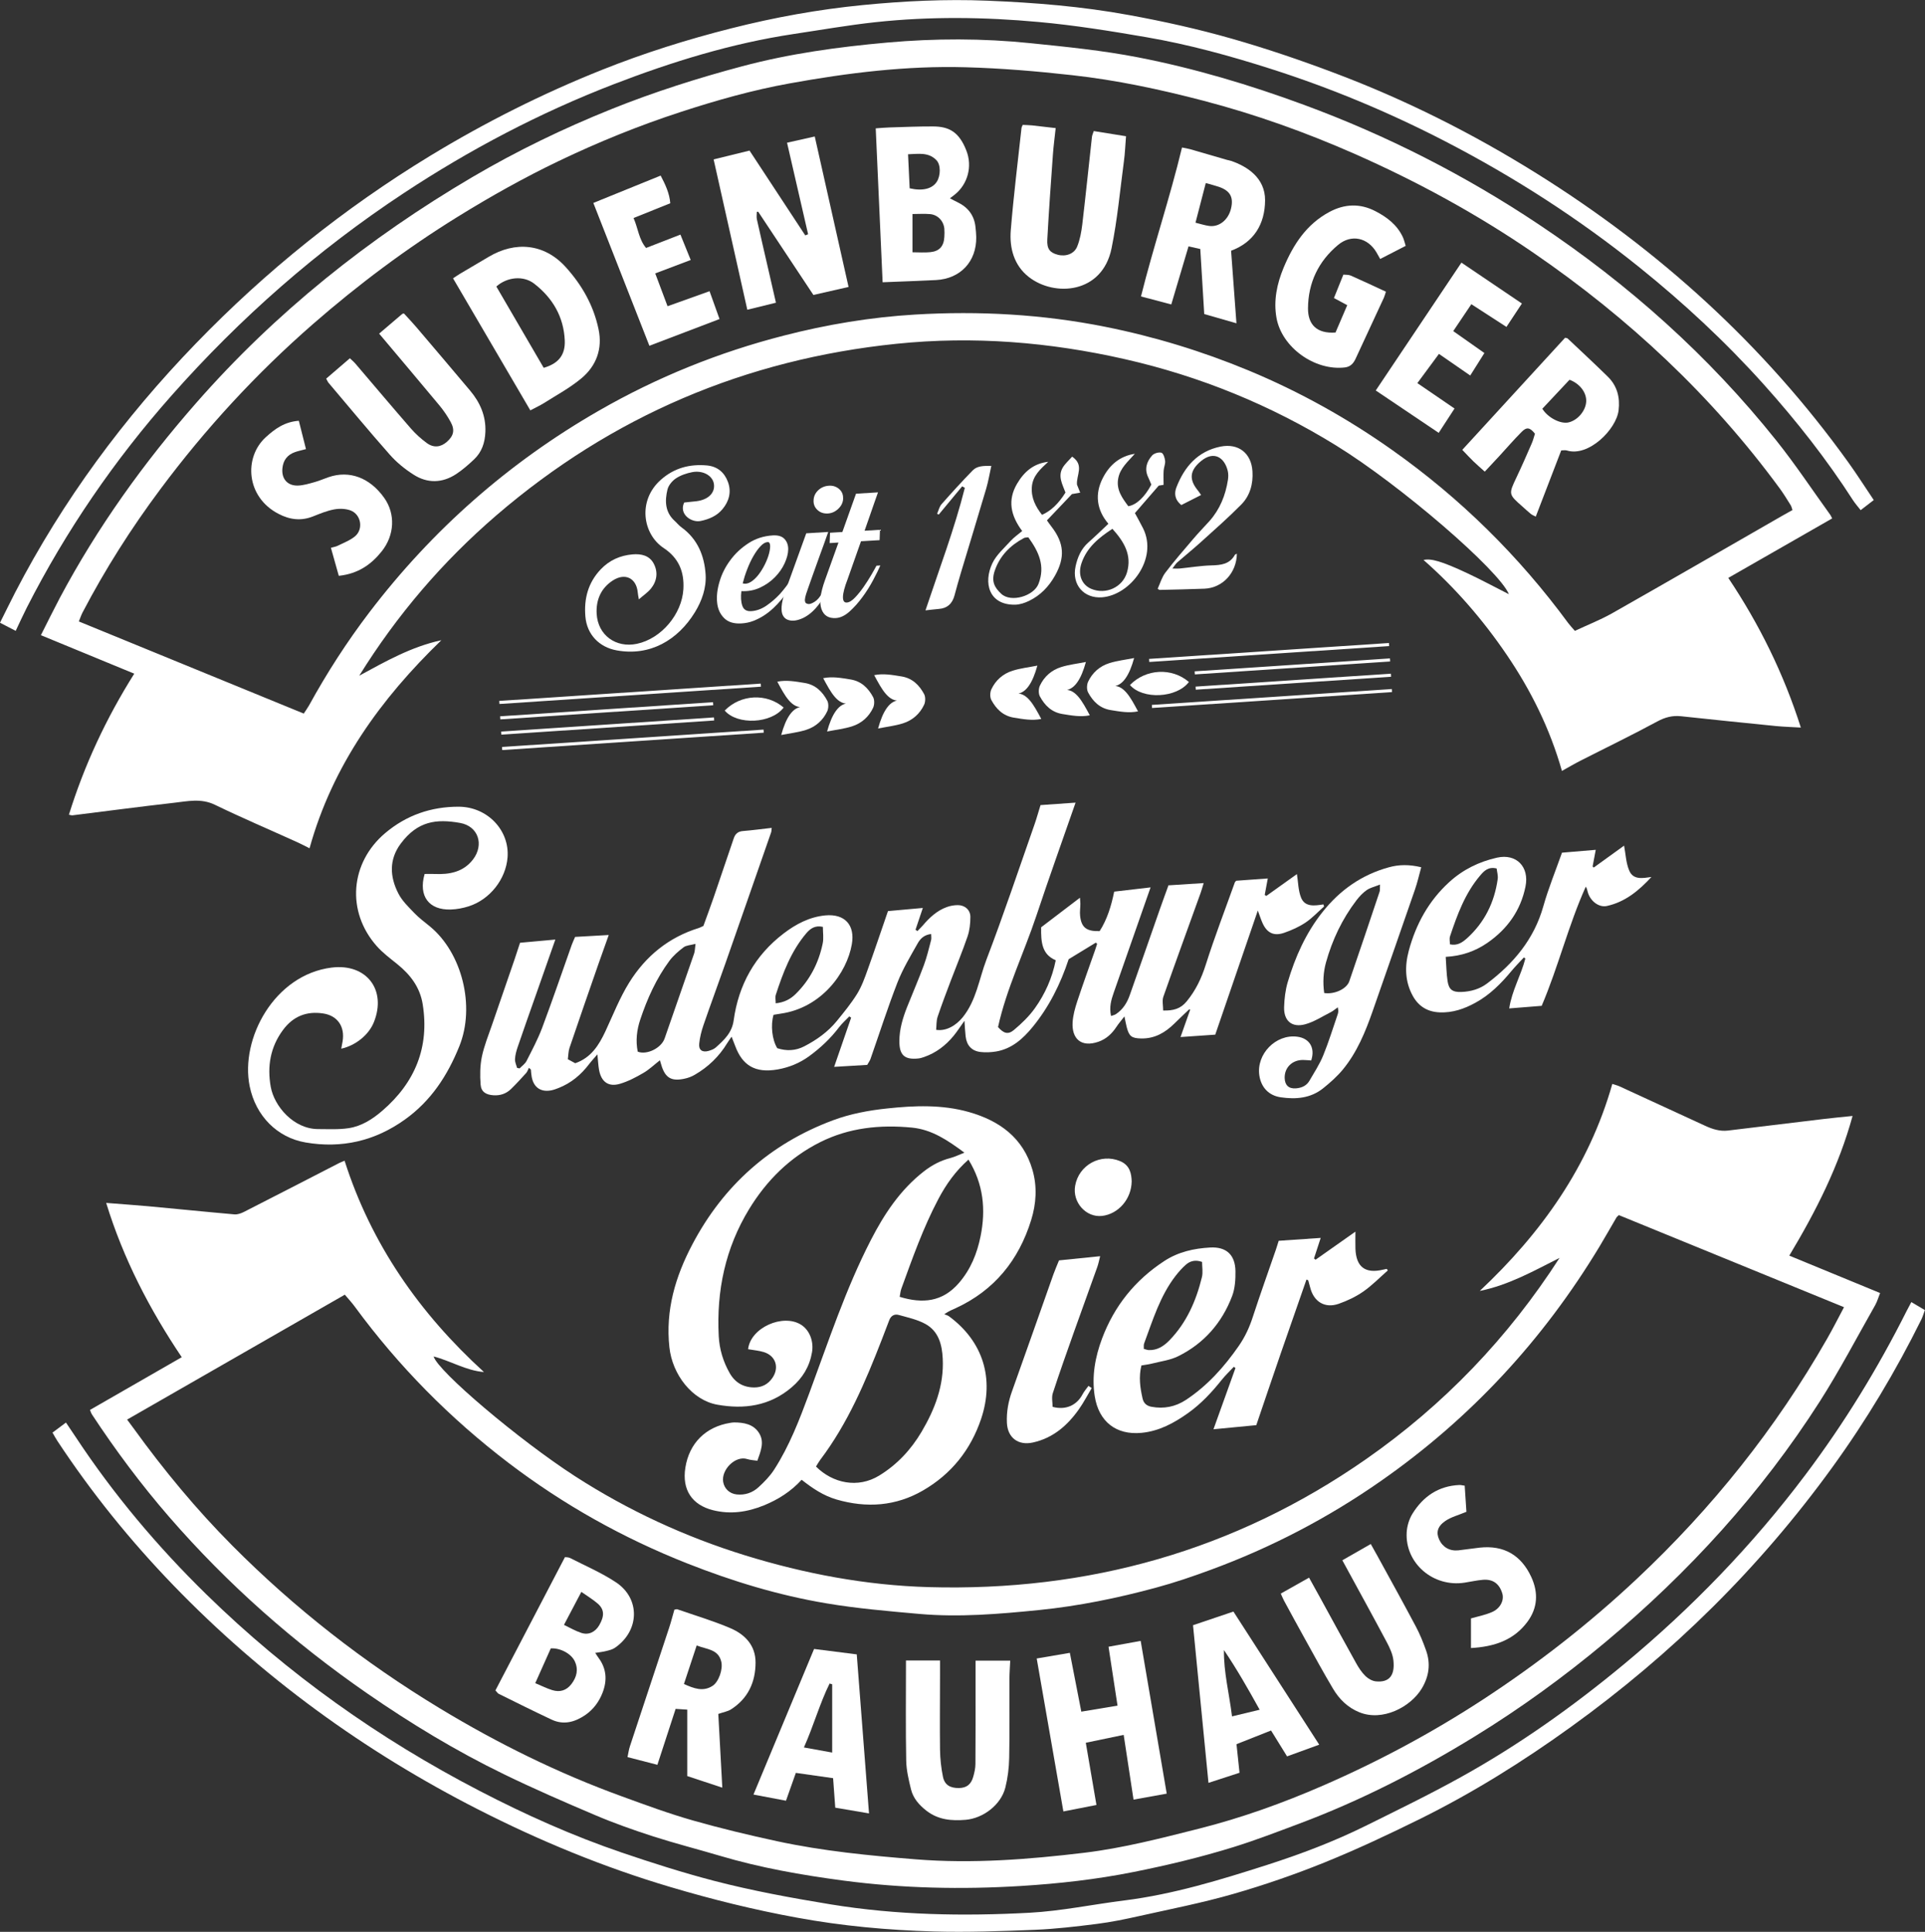 <?xml version="1.0" encoding="UTF-8"?>
<svg xmlns="http://www.w3.org/2000/svg" id="Ebene_2" data-name="Ebene 2" viewBox="0 0 312.56 313.66">
  <rect x="0" y="0" width="312.56" height="313.66" fill="#333333" stroke="none"/>
  <defs>
    <style>
      .cls-1, .cls-2 {
        fill: #fff;
      }

      .cls-2 {
        stroke: #fff;
        stroke-miterlimit: 10;
        stroke-width: .5px;
      }
    </style>
  </defs>
  <g id="Ebene_1-2" data-name="Ebene 1">
    <g>
      <path class="cls-1" d="m297.51,84.16c-5.66,3.24-11.23,6.42-16.89,9.67,5.03,7.52,8.98,15.5,11.78,24.3-1.46-.09-2.72-.12-3.97-.24-5.16-.51-10.32-1.05-15.48-1.6-1.41-.15-2.6.17-3.88.86-4.08,2.21-8.27,4.23-12.41,6.34-.99.5-1.94,1.06-3.05,1.68-1.95-6.85-5.01-13.03-8.92-18.79-3.88-5.72-8.38-10.92-13.55-15.46,1.21-.28,2.92.19,7.11,2.15,2.28,1.07,4.5,2.27,6.75,3.41-1.58-3.87-17.55-17.67-28.06-24.15-10.64-6.57-22.08-11.24-34.27-14.01-12.23-2.78-24.61-3.79-37.12-2.5-24.53,2.52-46.22,11.75-64.94,27.84-8.75,7.53-16.17,16.21-22.28,26.05,4.28-2.33,8.47-4.71,13.33-5.76-9.83,9.51-17.65,20.28-21.4,33.78-.69-.34-1.33-.69-2-.99-4.46-2.02-8.96-3.94-13.36-6.07-2.26-1.1-4.47-.57-6.7-.32-5.48.62-10.95,1.35-16.43,2.03-.15.02-.31-.05-.58-.1,2.52-8.1,6.06-15.67,10.61-22.9-5.17-2.13-10.09-4.16-15.16-6.25,1.07-2.12,2.05-4.11,3.09-6.08,6.1-11.45,13.6-21.91,22.15-31.65,12.91-14.72,28.01-26.76,44.84-36.66,7.23-4.25,14.76-7.89,22.55-11.02,6.94-2.79,14.04-5.04,21.24-6.96,7.72-2.06,15.61-3.14,23.55-3.85,7.75-.69,15.5-.7,23.26.1,5.86.6,11.72,1.18,17.51,2.31,9.18,1.79,18.1,4.46,26.86,7.69,13.49,4.97,26.21,11.45,38.16,19.43,14.62,9.75,27.58,21.33,38.55,35.06,3.11,3.89,5.86,8.05,8.78,12.09.09.13.15.28.31.59Zm-248.21,31.73c.35-.54.64-.93.88-1.36,2.9-5.28,6.16-10.34,9.81-15.13,10.23-13.41,22.65-24.34,37.28-32.74,9.43-5.42,19.46-9.47,29.99-12.17,6.99-1.8,14.11-2.99,21.35-3.42,10.37-.61,20.65-.05,30.85,1.99,8,1.6,15.74,3.97,23.27,7.09,8.27,3.44,16.05,7.77,23.35,12.94,11.04,7.81,20.55,17.19,28.56,28.09.29.39.63.74,1.07,1.25,2.07-.97,4.16-1.79,6.09-2.88,9.2-5.22,18.36-10.51,27.53-15.78.56-.32,1.13-.63,1.71-.96-.12-.35-.17-.6-.3-.8-.57-.91-1.13-1.84-1.77-2.71-11.07-15.09-24.56-27.67-39.95-38.23-9.15-6.28-18.86-11.58-29.03-16.07-7.98-3.52-16.18-6.45-24.6-8.65-7.01-1.83-14.1-3.35-21.35-4.15-5.74-.64-11.46-1.12-17.24-1.28-9.65-.27-19.14.91-28.59,2.62-6,1.08-11.86,2.74-17.66,4.63-6.79,2.21-13.39,4.89-19.82,7.97-5.65,2.71-11.11,5.77-16.44,9.07-8.32,5.15-16.12,10.99-23.48,17.41-9.2,8.03-17.43,16.96-24.73,26.75-4.75,6.36-9,13.04-12.68,20.08-.22.42-.37.89-.6,1.45,12.23,5.01,24.33,9.97,36.5,14.95Z"></path>
      <path class="cls-1" d="m290.53,203.87c4.91,2.02,9.72,4,14.74,6.07-.29.72-.47,1.39-.8,1.97-2.97,5.23-5.76,10.57-8.99,15.63-9.51,14.88-21.29,27.78-34.83,39.1-6.7,5.6-13.75,10.72-21.19,15.29-9.06,5.57-18.5,10.41-28.47,14.15-3.53,1.32-7.05,2.68-10.65,3.8-5.34,1.66-10.78,2.96-16.28,4.06-6.04,1.21-12.12,1.89-18.26,2.27-9.65.6-19.28.39-28.84-.87-6.78-.9-13.53-2.08-20.11-4.04-3.57-1.06-7.19-1.98-10.74-3.12-3.19-1.03-6.37-2.15-9.45-3.46-5-2.12-9.98-4.29-14.86-6.66-7.74-3.76-15.08-8.21-22.16-13.1-11.91-8.24-22.69-17.74-32.19-28.69-4.55-5.25-8.69-10.8-12.51-16.6-.15-.23-.23-.51-.33-.75,4.95-2.84,9.83-5.65,14.9-8.56-5.21-7.75-9.48-15.96-12.27-25.05,2.38.19,4.6.34,6.82.54,4.67.43,9.33.91,14.01,1.32.49.04,1.06-.16,1.52-.39,5.17-2.63,10.33-5.3,15.49-7.95.22-.11.45-.19.87-.37,4.33,13.57,12.18,24.78,22.63,34.31-2.91-.23-5.4-1.81-8.17-2.53.66,2.38,13.81,13.53,22.98,19.46,8.59,5.54,17.8,9.8,27.55,12.82,9.71,3,19.69,4.88,29.84,5.17,25.86.73,49.66-5.89,71-20.76,12.64-8.81,23.09-19.72,31.44-32.69-4.19,2.11-8.27,4.42-12.95,5.36,9.99-9.39,17.71-20.19,21.52-33.61.48.16.83.24,1.16.39,4.63,2.13,9.27,4.26,13.9,6.4,1.19.55,2.4.94,3.73.78,5.19-.62,10.38-1.26,15.57-1.88,1.47-.18,2.94-.31,4.65-.49-2.23,8.13-5.89,15.37-10.27,22.67ZM20.64,230.49c.47.63.77,1.03,1.06,1.43,4.87,6.74,10.16,13.14,16.03,19.04,10.12,10.18,21.35,18.94,33.63,26.38,9.43,5.71,19.27,10.57,29.63,14.33,3.81,1.39,7.63,2.8,11.53,3.91,4.5,1.28,9.05,2.37,13.63,3.36,7.46,1.61,15,2.34,22.57,2.95,9.15.73,18.26.02,27.34-1.07,6.31-.76,12.46-2.36,18.61-3.91,6.93-1.75,13.64-4.16,20.18-7.01,9.03-3.93,17.68-8.57,25.94-13.96,8.89-5.81,17.23-12.31,24.96-19.57,12.22-11.47,22.59-24.43,30.91-39,.92-1.61,1.76-3.26,2.75-5.13-12.32-5.04-24.49-10.01-36.56-14.95-.24.23-.32.28-.36.34-.92,1.57-1.82,3.16-2.76,4.73-9.16,15.18-20.94,27.92-35.49,38.08-8.58,6-17.78,10.8-27.6,14.42-2.95,1.09-5.94,2.11-8.98,2.93-6.21,1.68-12.49,2.97-18.92,3.62-6.5.65-12.99,1.21-19.51.63-5.04-.45-10.1-.88-15.08-1.72-7.74-1.3-15.23-3.58-22.55-6.47-10.41-4.11-20.08-9.52-28.98-16.29-9.54-7.26-17.9-15.72-25-25.39-.45-.62-.98-1.19-1.63-1.96-11.82,6.78-23.53,13.5-35.35,20.28Z"></path>
      <path class="cls-1" d="m189.68,143.75c1.88-.12,3.67-.23,5.76-.37-.22.71-.34,1.17-.5,1.61-2.02,5.61-4.07,11.22-6.05,16.85-.22.63-.03,1.41-.03,2.23,1.65.05,2.83-.28,3.81-1.47,1.48-1.79,2.42-3.78,3.12-6,1.43-4.5,3.13-8.91,4.72-13.36.03-.07.11-.12.22-.24,1.63-.12,3.31-.24,5.12-.37-.18.98-.34,1.83-.5,2.68.09.05.18.1.27.15,1.69-1.21,3.39-2.42,4.96-3.54.21,1.28.2,2.66.68,3.84.63,1.54,2.19,1.31,3.62,1.08l.11.34c-1,.88-1.92,1.88-3.01,2.61-1.05.7-2.25,1.24-3.46,1.66-1.69.59-2.81.02-3.53-1.59-.26-.59-.46-1.21-.76-2.02-2.34,6.84-4.6,13.42-6.91,20.15-1.81.12-3.6.25-5.64.39.57-1.62,1.07-3.03,1.57-4.44-.05-.02-.1-.05-.15-.07-.81.77-1.63,1.54-2.42,2.32-1.5,1.48-3.21,2.47-5.41,2.42-1.53-.04-1.94-.34-2.33-1.85-.12-.47-.2-.94-.37-1.73-.54.7-.95,1.17-1.29,1.69-.73,1.11-1.66,1.98-2.92,2.42-2.83.98-4.36-.5-4.2-3.16.07-1.14.39-2.29.75-3.39.92-2.79,1.93-5.56,2.9-8.33.12-.33.22-.67.33-1.01-.07-.07-.14-.13-.21-.2-1.49.91-2.98,1.81-4.41,2.69-1.34,4.05-3.19,7.75-5.84,10.99-1.57,1.92-3.39,3.57-5.97,4-.81.13-1.66.17-2.47.08-1.46-.16-2.28-1.06-2.45-2.53-.09-.76-.12-1.53-.19-2.54-.69.96-1.18,1.73-1.76,2.44-1.29,1.57-2.86,2.77-4.79,3.44-.31.11-.63.21-.96.24-2.22.23-3.06-.55-3.06-2.79,0-1.95.55-3.77,1.25-5.55.9-2.27,1.88-4.52,2.73-6.81.49-1.32.81-2.7,1.17-4.06.08-.29.01-.61.01-1-1.12.12-1.76.76-2.17,1.49-1.18,2.09-2.43,4.16-3.3,6.38-1.59,4.09-2.93,8.28-4.38,12.42-.11.3-.31.57-.53.96-1.68.1-3.36.2-5.37.32.98-2.83,1.87-5.41,2.76-7.99-.1-.07-.2-.14-.3-.2-.55.57-1.15,1.1-1.63,1.72-1.39,1.84-3.04,3.39-4.9,4.75-1.55,1.12-3.24,1.81-5.11,2.14-3.67.64-5.71-.68-6.87-3.77-.17-.45-.35-.9-.6-1.55-.3.44-.52.73-.7,1.03-1.32,2.18-3.09,3.89-5.29,5.16-.49.29-1.06.5-1.61.62-2.18.49-3.2-.12-3.82-2.25-.06-.2-.12-.39-.22-.73-.94.73-1.75,1.52-2.69,2.06-1.2.7-2.47,1.37-3.8,1.76-1.86.55-3.03-.31-3.39-2.25-.13-.72-.16-1.47-.27-2.53-.56.66-.99,1.11-1.36,1.6-1.31,1.72-2.91,3.06-4.94,3.86-.39.15-.78.3-1.18.38-1.69.33-2.85-.45-3.18-2.14-.08-.4-.1-.82-.14-1.23-.11-.1-.21-.19-.32-.29-.14.28-.24.61-.44.84-.8.89-1.62,1.78-2.48,2.62-.78.75-1.74,1.08-2.85,1-1.18-.08-1.98-.53-2.07-1.72-.12-1.5-.1-3.07.2-4.54.37-1.77,1.07-3.48,1.66-5.2,1.21-3.53,2.43-7.05,3.64-10.57.28-.82.55-1.65.9-2.73,1.82-.16,3.73-.34,5.73-.52-1.1,3.13-2.14,6.09-3.18,9.05-.99,2.81-1.99,5.62-2.95,8.44-.21.62-.39,1.29-.42,1.94-.02.46.21.94.34,1.41.14.03.27.05.41.08.38-.4.88-.73,1.12-1.2.9-1.77,1.84-3.53,2.54-5.39,1.67-4.46,3.21-8.97,4.8-13.46.14-.39.32-.76.55-1.3,1.73-.1,3.49-.2,5.46-.31-.6,1.69-1.14,3.2-1.67,4.7-1.58,4.54-3.16,9.08-4.7,13.63-.19.56-.18,1.2-.27,1.84.46.25.82.44,1.2.65,2.57-.89,3.84-2.92,4.9-5.18,1.24-2.66,2.32-5.43,3.86-7.91,2.66-4.28,6.41-7.36,11.32-8.87.19-.06.37-.17.73-.33.54-1.49,1.13-3.07,1.68-4.67,1.09-3.17,2.17-6.35,3.24-9.53.25-.76.7-1.15,1.52-1.21,1.51-.12,3.02-.33,4.65-.51-.04.35-.03.54-.09.72-2.47,7.08-4.93,14.17-7.41,21.24-1.18,3.36-2.42,6.7-3.58,10.07-.33.97-.59,1.99-.69,3.01-.11,1.02.51,1.45,1.49,1.18.43-.12.9-.29,1.22-.58,1.33-1.21,2.61-2.35,2.89-4.41.79-5.74,3.44-10.52,8.1-14.08,2-1.53,4.2-2.69,6.76-2.94,3.17-.3,4.87,1.55,4.32,4.69-.8,4.63-4.92,10.32-11.54,11.26-.4.06-.81.13-1.17.19-.5,1.71-.24,4.04.6,5.42,1.47.48,2.96.44,4.4-.31,2.01-1.04,3.83-2.34,5.27-4.1,1.15-1.41,2.32-2.84,3.28-4.38.75-1.21,1.25-2.6,1.73-3.95,1.12-3.11,2.17-6.25,3.3-9.52,1.77-.16,3.59-.33,5.66-.51-.45,1.35-.82,2.44-1.19,3.54.11.07.21.14.32.21.28-.3.58-.58.85-.89,1.09-1.28,2.3-2.42,3.9-3,.57-.21,1.2-.32,1.81-.32,1.14,0,2.04.79,2.03,1.92,0,1.06-.12,2.17-.46,3.17-.83,2.43-1.82,4.8-2.73,7.2-.73,1.94-1.47,3.87-2.13,5.84-.22.67-.17,1.42-.24,2.12,1.69.26,3.28-.77,4.3-2.02,2.23-2.75,2.66-6.2,3.85-9.33,2.78-7.27,5.25-14.67,7.83-22.02.34-.97.61-1.97.97-3.12,1.85-.13,3.72-.26,5.69-.4-2.17,6.24-4.34,12.27-6.36,18.35-2.03,6.08-4.87,11.89-6.23,18.09.92,1.04,1.63,1.26,2.57.48,1.26-1.05,2.48-2.23,3.42-3.55,1.64-2.3,2.8-4.88,3.38-7.78-2.25-.94-2.41-2.94-2.37-5.35,1.96-1.49,4.04-3.08,6.3-4.8.03.46.07.72.07.98,0,.66-.12,1.33-.04,1.98.2,1.87,1.04,2.53,3.17,2.46,1.22-1.9,1.89-4.09,2.36-6.41,1.95-.23,3.82-.45,5.91-.69-.23.65-.4,1.13-.57,1.62-1.81,5.16-3.62,10.32-5.42,15.49-.41,1.17-.75,2.37-.43,3.77.31-.11.58-.16.79-.3,1.12-.74,1.81-1.83,2.24-3.06,1.65-4.65,3.26-9.31,4.89-13.96.42-1.21.87-2.41,1.38-3.83Zm-86.14,27c1.48.58,3.82-.57,4.37-2.13,1.61-4.6,3.21-9.21,4.8-13.82.13-.39.12-.83.22-1.55-.84.22-1.51.23-1.94.56-.85.64-1.68,1.36-2.31,2.21-2.13,2.89-3.59,6.13-4.72,9.52-.57,1.69-.77,3.46-.41,5.22Zm30.07-20.26c-1.27-.29-2.05.28-2.71,1.06-2.46,2.91-3.77,6.4-4.93,9.96-.13.39-.02.85-.02,1.39,1.39-.14,2.4-.68,3.24-1.51,2.31-2.27,3.74-5.05,4.39-8.2.18-.85.03-1.77.03-2.7Z"></path>
      <path class="cls-1" d="m121.47,219.05c.39-3.48,5.66-5.83,8.62-3.95,1.34.86,2.07,2.65,1.75,4.49-.4,2.3-1.52,4.15-3.31,5.67-3.56,3.03-7.7,3.59-12.06,2.81-4.08-.73-7.3-4.87-7.78-9.32-.66-6.02.98-11.51,3.74-16.73,5.05-9.58,12.68-16.34,22.8-20.12,2.8-1.05,5.85-1.62,8.84-1.93,4.41-.47,8.88-.65,13.24.58,5,1.42,8.83,4.19,10.34,9.43.78,2.71.6,5.47-.22,8.11-2.01,6.5-5.97,11.41-12.23,14.3-.52.24-1.06.43-1.88.99.26.11.55.18.77.34,5.53,4.07,7.4,10.12,5.22,16.63-1.7,5.07-4.86,8.99-9.43,11.64-4.41,2.56-9.16,2.9-14.07,1.47-2.12-.62-3.88-1.81-5.65-3.2-1.72,1.89-3.82,3.22-6.13,4.16-2.66,1.08-5.39,1.5-8.27.78-3.37-.85-5.05-3.28-4.48-6.9.63-3.99,3.31-6.64,7.28-7.28.2-.03.41-.07.62-.07,1.6,0,3.16.28,4.06,1.71.92,1.45.29,2.94-.27,4.51-.6-.09-1.14-.11-1.64-.27-1.92-.62-4.24,1.73-3.91,3.7.18,1.09,1.02,1.91,2.18,2.04,1.37.15,2.59-.28,3.56-1.17.94-.86,1.86-1.8,2.54-2.86,2.49-3.86,4.11-8.12,5.7-12.4,3.11-8.39,5.9-16.91,10.01-24.89,2.18-4.24,4.78-8.16,8.61-11.14,1.3-1.01,2.7-1.75,4.3-2.16.69-.18,1.35-.51,2.27-.87-2.75-2.04-5.29-3.75-8.52-4.07-5.18-.5-10.2.01-14.91,2.37-4.92,2.47-8.68,6.2-11.53,10.87-3.86,6.33-5.31,13.26-4.93,20.61.11,2.13.72,4.16,1.79,6.03.88,1.54,2.23,2.31,3.99,2.31,1.25,0,2.25-.53,2.95-1.57,1.13-1.66.53-3.56-1.38-4.16-.81-.26-1.69-.32-2.59-.48Zm11.02,19.06c2.7,2.7,6.78,3.61,10.28,1.46,2.9-1.78,5.14-4.19,6.86-7.09,2.16-3.66,3.66-7.53,3.44-11.89-.11-2.29-.68-4.46-2.82-5.63-1.31-.72-2.86-1.05-4.32-1.46-.72-.2-1.29.14-1.56.89-.39,1.05-.79,2.09-1.2,3.13-2.66,6.85-5.52,13.6-10,19.52-.24.32-.43.68-.67,1.06Zm24.76-49.83c-2.11,1.86-3.63,4.02-4.88,6.38-2.47,4.67-4.22,9.63-6.02,14.58-.15.41-.18.86-.27,1.32,3.74,1.14,6.95.83,9.61-2.24,1.92-2.22,2.95-4.78,3.52-7.58.88-4.34.48-8.49-1.96-12.46Z"></path>
      <path class="cls-1" d="m2.53,102.42c-.99-.51-1.71-.89-2.53-1.31.86-1.71,1.65-3.34,2.48-4.95,7.74-14.93,17.63-28.3,29.3-40.37,11.4-11.79,24.08-21.98,38.1-30.51,8.92-5.42,18.21-10.09,27.89-13.95,6.82-2.72,13.81-4.92,20.93-6.72,7.05-1.79,14.17-3.08,21.41-3.79,6.71-.66,13.43-.98,20.16-.71,7.71.31,15.39.93,23.02,2.33,5.64,1.03,11.23,2.27,16.72,3.84,5.61,1.6,11.16,3.49,16.62,5.55,11.52,4.33,22.48,9.84,32.92,16.36,19.84,12.4,36.87,27.83,50.56,46.88,1.4,1.95,2.69,3.98,4.13,6.12-.68.52-1.31,1.01-2.13,1.64-.45-.58-.87-1.05-1.22-1.58-4.3-6.69-9.2-12.91-14.5-18.82-6.2-6.91-12.98-13.21-20.21-19.03-9.8-7.88-20.31-14.65-31.48-20.43-9.12-4.72-18.56-8.66-28.33-11.78-6.63-2.12-13.36-3.97-20.23-5.15-5.8-1-11.63-1.94-17.49-2.47-8.82-.81-17.67-.92-26.49.03-4.45.48-8.86,1.26-13.29,1.92-10.1,1.52-19.79,4.52-29.28,8.18-11.99,4.63-23.32,10.59-34.05,17.67-14.02,9.25-26.52,20.24-37.65,32.81-9.29,10.49-17.16,21.96-23.53,34.46-.61,1.2-1.17,2.44-1.83,3.83Z"></path>
      <path class="cls-1" d="m8.54,232.59c.79-.58,1.44-1.07,2.17-1.62.55.82,1.07,1.57,1.56,2.32,6.15,9.33,13.31,17.83,21.29,25.63,13.16,12.86,28,23.4,44.32,31.86,7.44,3.86,15.08,7.28,23.02,9.99,4.94,1.68,9.92,3.27,14.97,4.59,6.26,1.63,12.62,2.79,19.01,3.84,10.72,1.75,21.5,1.94,32.29,1.36,5.16-.28,10.27-1.36,15.41-2,7.94-1,15.55-3.33,23.13-5.76,5.48-1.76,10.88-3.8,16.05-6.36,5.2-2.58,10.42-5.11,15.49-7.93,9.39-5.21,18.12-11.41,26.38-18.26,11.01-9.13,20.89-19.34,29.5-30.78,6.31-8.38,11.76-17.28,16.46-26.64.22-.43.45-.86.75-1.42.78.46,1.44.85,2.2,1.3-.21.57-.35,1.08-.58,1.54-4.15,8.39-8.94,16.38-14.43,23.96-11.84,16.36-26.04,30.34-42.41,42.14-7.79,5.62-15.91,10.7-24.52,14.96-5.12,2.53-10.31,4.97-15.6,7.11-4.83,1.95-9.79,3.66-14.8,5.1-5.01,1.44-10.14,2.44-15.24,3.58-2.27.51-4.55.98-6.85,1.27-3.33.42-6.68.82-10.04.96-5.47.22-10.96.42-16.43.27-7.47-.21-14.9-.89-22.27-2.25-6.95-1.27-13.77-2.96-20.53-4.97-10.8-3.2-21.17-7.48-31.2-12.59-18.5-9.43-35.08-21.48-49.52-36.43-6.97-7.22-13.25-14.99-18.78-23.37-.27-.41-.5-.84-.83-1.41Z"></path>
      <path class="cls-1" d="m68.94,141.9c.56,0,1.09-.02,1.62,0,2.42.11,4.66-.3,6.24-2.35,1.84-2.41.87-5.42-2.12-5.94-3.84-.68-6.88-.3-9.61,3.36-1.93,2.59-1.78,5.39-.39,8.1.61,1.19,1.64,2.18,2.58,3.16.77.81,1.68,1.48,2.55,2.19,5.23,4.31,7.38,12.97,4.78,19.43-1.93,4.8-4.62,8.9-8.84,11.92-4.86,3.48-10.26,4.74-16.16,3.72-4.58-.79-8.07-4.3-9.05-9.12-1.57-7.7,4-18.11,13.31-19.27,5.63-.7,8.98,3.6,6.85,8.88-.81,2.02-2.93,3.77-5.29,4.29.08-.43.16-.81.22-1.2.39-2.37-.8-4.16-3.15-4.52-2.68-.41-4.87.44-6.53,2.68-2.07,2.79-2.58,5.94-1.99,9.23.56,3.14,3.71,6.86,7.7,6.86,1.66,0,3.34.1,4.97-.15,2.09-.32,3.88-1.47,5.46-2.84,5.3-4.57,7.67-10.3,6.54-17.3-.44-2.72-1.99-4.77-4.1-6.47-1.16-.94-2.38-1.84-3.36-2.95-4.97-5.61-4.34-13.53,1.39-18.36,3.44-2.9,7.46-4.28,11.93-4.27,4.66.02,8.27,3.84,7.92,8.24-.28,3.53-2.86,6.83-6.3,7.93-.94.3-1.94.49-2.92.52-3.55.11-5.27-2.17-4.25-5.75Z"></path>
      <path class="cls-1" d="m204.01,231.39c-2.37.23-4.5.43-6.98.67,1.25-3.48,2.41-6.71,3.57-9.94-.09-.07-.18-.13-.27-.2-.64.69-1.34,1.35-1.93,2.08-1.61,2.02-3.36,3.91-5.47,5.41-2.28,1.63-4.73,2.96-7.58,3.23-4.15.4-6.95-1.84-7.6-5.95-.51-3.23.07-6.37,1.19-9.36,1.98-5.28,5.36-9.49,10.11-12.59,2.28-1.49,4.81-2.04,7.43-2.19,2.65-.15,4.08,1.2,4.12,3.84.02,1.35-.07,2.8-.54,4.04-1.65,4.35-4.57,7.7-8.76,9.77-1.3.65-2.84.83-4.28,1.2-.55.14-1.13.2-1.69.3-.46,1.88-.21,3.62.19,5.37.18.79.69,1.2,1.45,1.34,2.01.37,3.89,0,5.59-1.12,3.48-2.3,6.21-5.35,8.57-8.75,1.03-1.48,1.76-3.07,2.31-4.79,1.18-3.62,2.47-7.21,3.71-10.81.15-.43.27-.86.47-1.48,2.2-.15,4.44-.3,6.82-.47-.39,1.18-.74,2.26-1.09,3.34.09.07.17.13.26.2,2.12-1.49,4.24-2.98,6.47-4.56,0,1.07-.03,1.92,0,2.78.11,2.97,1.6,4.09,4.51,3.39.19-.05.38-.08.57-.12.06.08.12.17.18.25-1.32,1.16-2.56,2.44-4,3.44-1.21.84-2.59,1.49-3.98,1.98-2.24.78-4.04-.33-4.62-2.62-.1-.39-.21-.78-.32-1.18,0-.03-.07-.04-.29-.14-1.37,3.94-2.75,7.87-4.11,11.8-1.35,3.91-2.67,7.82-4.04,11.85Zm-18.28-12.38c.3.08.53.17.76.19,1.4.07,2.46-.63,3.38-1.57,2.8-2.88,4.34-6.42,5.28-10.25.2-.8.03-1.69.03-2.49-1.1-.39-1.94-.15-2.62.44-.62.54-1.17,1.17-1.68,1.82-2.53,3.27-3.7,7.19-5.11,10.98-.09.25-.04.55-.05.87Z"></path>
      <path class="cls-1" d="m253.64,138.44c1.79-.15,3.52-.3,5.46-.46-.17.92-.34,1.81-.51,2.7.06.06.12.12.18.18,1.7-1.23,3.4-2.45,4.93-3.56.26,1.37.31,2.81.83,4.04.66,1.58,2.21,1.24,3.61,1.05-2.03,2.2-4.26,4.06-7.24,4.71-1.32.28-2.72-.83-3.11-2.3-.07-.26-.11-.54-.31-.84-2.83,6.28-4.45,13-7.16,19.35-1.8.14-3.44.27-5.27.42.43-2.9,1.92-5.38,2.62-8.1-.08-.06-.16-.12-.24-.18-.67.73-1.38,1.44-2.02,2.21-1.68,2.03-3.52,3.88-5.85,5.15-1.8.99-3.7,1.65-5.81,1.56-1.96-.08-3.41-.97-4.35-2.66-1.3-2.35-1.33-4.86-.65-7.38,1.16-4.29,3.22-8.06,6.55-11.1,2.24-2.05,4.85-3.32,7.77-3.98,3.13-.7,5.28,1.48,4.62,4.7-.79,3.89-2.94,6.89-6.19,9.14-1.99,1.37-4.19,2.13-6.76,2.27.1,1.38.11,2.67.3,3.93.21,1.39.8,1.82,2.24,1.77,1.52-.06,2.96-.46,4.19-1.39,4.3-3.25,7.62-7.19,9.12-12.53.82-2.9,1.97-5.71,3.03-8.7Zm-18.23,14.88c1.25.28,2.07-.34,2.8-.99,2.84-2.57,4.44-5.82,4.97-9.6.08-.57-.11-1.18-.17-1.72-1.38-.34-2.07.42-2.71,1.18-2.43,2.87-3.69,6.34-4.86,9.83-.13.39-.02.86-.02,1.29Z"></path>
      <path class="cls-1" d="m230.76,140.82c-.35,1.27-.62,2.48-1.02,3.63-2.27,6.58-4.57,13.14-6.86,19.71-1.18,3.38-2.54,6.69-4.83,9.48-.94,1.14-2.07,2.14-3.23,3.07-2.02,1.61-4.41,1.81-6.86,1.45-1.95-.28-3.19-1.61-3.48-3.54-.52-3.47,2.67-6.74,6.14-6.3,2,.25,2.96,1.81,2.28,3.86-.42-.03-.86-.07-1.31-.08-1.77-.02-3.04,1.23-3,2.93.03,1.16.66,1.77,1.83,1.68.9-.07,1.72-.41,2.19-1.23.79-1.36,1.66-2.69,2.25-4.14.89-2.18,1.58-4.44,2.35-6.68.1-.3.13-.62,0-1.11-.38.27-.74.59-1.15.8-1.36.69-2.67,1.55-4.11,1.95-2.16.6-3.51-.53-3.45-2.77.04-1.35.2-2.75.58-4.04,1.22-4.12,2.96-8.01,5.65-11.4,2.83-3.57,6.39-6.08,10.81-7.28,1.61-.44,3.27-.47,5.22,0Zm-15.75,20.41c1.66.26,3.64-.66,4.07-1.9,1.67-4.85,3.3-9.71,4.93-14.57.08-.24.03-.53.06-1.14-.87.35-1.6.51-2.16.9-.64.44-1.19,1.04-1.67,1.66-2.31,3.03-3.92,6.42-4.94,10.08-.44,1.6-.53,3.25-.29,4.98Z"></path>
      <path class="cls-1" d="m177.26,225.37c-.69,1.15-1.3,2.34-2.07,3.43-1.87,2.65-4.21,4.69-7.48,5.41-2.4.53-4.11-.79-4.22-3.2-.08-1.77.23-3.45.83-5.12,2.26-6.32,4.48-12.65,6.72-18.98.25-.7.55-1.38.91-2.27,2.12-.22,4.27-.44,6.68-.68-.19.75-.29,1.26-.46,1.74-1.25,3.51-2.53,7.01-3.78,10.53-1.18,3.32-2.36,6.64-3.45,9.98-.22.69-.03,1.5-.03,2.21,2.12.57,3.91-.24,4.85-2.01.26-.5.64-.93.97-1.39.18.12.35.23.53.35Z"></path>
      <path class="cls-1" d="m103.73,97.32c-.1-.6-.16-.87-.18-1.14-.22-2.3-2.03-3.22-4.02-1.95-1.95,1.25-2.78,3.18-2.65,5.44.2,3.46,3.12,5.58,6.54,4.86,3.96-.84,7.3-4.81,7.54-8.86.17-2.85-.77-5.08-3.2-6.69-3.42-2.27-4.26-7.72-.46-11.08,2.16-1.92,4.67-2.58,7.48-2.33,1.72.16,2.85,1.14,3.42,2.69.59,1.61.18,3.13-.9,4.42-.91,1.09-2.18,1.63-3.55,1.91-1.47.3-3.56-1.09-2.66-3,.61-.06,1.3-.13,1.98-.21,1.91-.23,3.05-1.34,2.85-2.78-.18-1.35-1.76-2.28-3.53-1.94-.92.18-1.87.5-2.64,1.01-.6.4-1.2,1.12-1.37,1.8-.44,1.82-.42,3.64,1.13,5.07.4.36.74.8,1.18,1.11,2.59,1.89,3.68,4.6,3.88,7.62.14,2.18-.61,4.3-1.74,6.14-2.79,4.54-7.3,7.16-12.68,6.19-2.85-.51-4.85-2.57-5.1-5.48-.25-2.88.42-5.5,2.49-7.68,1.42-1.49,3.15-2.25,5.16-2.43,1.4-.12,2.74.17,3.44,1.49.74,1.39.54,2.85-.46,4.08-.5.61-1.18,1.06-1.96,1.74Z"></path>
      <path class="cls-1" d="m190.35,92.31c.59,0,.88.02,1.15,0,1.72-.17,3.44-.46,5.17-.51,1.57-.04,2.99-.18,3.84-1.72.05-.09.21-.11.32-.17-.05,3.09-2.3,5.54-5.25,5.67-2.44.1-4.88.14-7.32.2-.03,0-.07-.04-.29-.19.39-.85.66-1.83,1.23-2.59,1.45-1.91,3.03-3.72,4.58-5.54.83-.98,1.74-1.9,2.59-2.85,1.71-1.92,2.62-4.2,3.01-6.71.07-.48.08-1.01-.04-1.48-.53-2.13-2.23-3.3-4.34-1.55-1.81,1.5-2,2.95-.49,4.78.13.16.24.33.51.72-1.14.58-2.19,1.11-3.21,1.63-1.13-.92-1.15-1.97-.79-2.89,1.3-3.34,3.46-5.85,7.16-6.6,2.9-.58,5,1.06,5.18,4.01.13,2.03-.39,3.95-1.81,5.39-2.09,2.12-4.34,4.09-6.55,6.09-1.26,1.14-2.58,2.21-3.86,3.32-.23.2-.39.49-.79,1Z"></path>
      <path class="cls-1" d="m165.97,86.22c-1.88-2.53-2.4-5.01-.83-7.68,1.14-1.94,2.68-3.29,5.06-3.56-1.24,1.16-2.52,2.24-2.66,4.09-.13,1.79.62,3.2,1.65,4.52,1.44-.63,2.69-1.82,3.81-3.62-.46-1.28-1.3-2.63-.43-4.07.38-.63.97-1.14,1.51-1.76,2.03,1.39.65,3.01.79,4.55.13.31.31.76.52,1.3-.59.1-1.06.18-1.34.23-1.4,1.47-2.68,2.82-4.06,4.27.22.31.47.67.74,1.02,2.06,2.67,2.23,5,.57,7.95-1,1.78-2.37,3.21-4.21,4.1-.69.34-1.5.6-2.25.62-4.29.08-5.21-3.56-3.71-6.73.65-1.37,1.92-2.46,2.97-3.63.52-.57,1.18-1.02,1.86-1.59Zm1,1.02c-.3.04-.53.02-.7.11-2.24,1.19-3.94,2.9-4.76,5.33-.57,1.69-.06,2.7,1.08,3.75,1.59,1.45,5.26.34,6.03-1.63,1.13-2.92.04-5.22-1.65-7.56Z"></path>
      <path class="cls-1" d="m184.27,83.3c.43.81.91,1.63,1.33,2.48,2.46,4.95-2.07,10.84-6.65,11.2-2.95.23-4.96-2.04-4.31-5.03.32-1.47.9-2.84,2.08-3.88,1.09-.96,2.12-1.97,3.25-3.03-1.91-2.23-2.27-4.84-.87-7.5,1.05-2.02,2.7-3.49,5.16-3.86-1.08,1.24-2.39,2.3-2.7,4.01-.34,1.84.66,3.17,1.64,4.5,1.31-.21,2.67-1.48,3.74-3.51-.15-.35-.31-.77-.5-1.17-.65-1.34-.27-2.55.63-3.56.31-.35,1.07-.57,1.5-.45.32.09.56.84.61,1.33.05.52-.21,1.05-.24,1.59-.05.72-.01,1.45-.01,2.3-.18.03-.57.1-.79.13-1.35,1.55-2.59,2.99-3.85,4.44Zm-3.64,2.56c-2.21,1.43-4.14,3.02-5.01,5.53-.67,1.92.03,3.57,1.57,4.22,2.36.99,5.09-.25,5.8-2.68.82-2.81-.47-4.96-2.36-7.06Z"></path>
      <path class="cls-1" d="m156.22,78.97c-1.27,1.53-2.54,3.05-3.8,4.58-.09-.05-.17-.09-.26-.14.23-.52.36-1.14.72-1.55,1.64-1.86,3.32-3.7,5.05-5.48.73-.75,1.78-.75,3.03-.74-.29,1.32-.49,2.53-.83,3.69-1.36,4.61-2.77,9.2-4.15,13.8-.36,1.19-.68,2.39-1.01,3.59-.36,1.3-1.16,2.05-2.54,2.15-.65.05-1.29.14-2.16.23,2.25-6.75,4.7-13.2,6.39-19.89-.14-.08-.29-.17-.43-.25Z"></path>
      <path class="cls-1" d="m183.75,191.8c-.04,2.93-2.2,5.32-4.81,5.62-2.61.29-4.84-2.21-4.37-4.89.58-3.37,4.13-5.32,7.29-4.01,1.62.67,1.85,2.07,1.89,3.29Z"></path>
      <path class="cls-1" d="m176.32,107.47c-.76,2.77-1.89,4.73-3.71,4.59,1.96-.42,3.12,1.81,4.34,4.08-1.49.31-2.96.03-4.45-.21-1.77-.29-2.88-1.42-3.66-2.87-.24-.45-.22-1.24,0-1.72.69-1.48,1.89-2.54,3.45-3.03,1.27-.4,2.62-.55,4.03-.83Z"></path>
      <path class="cls-1" d="m184.15,106.83c-.76,2.77-1.89,4.73-3.71,4.59,1.96-.42,3.12,1.81,4.34,4.08-1.49.31-2.96.03-4.45-.21-1.77-.29-2.88-1.42-3.66-2.87-.24-.45-.22-1.24,0-1.72.69-1.48,1.89-2.54,3.45-3.03,1.27-.4,2.62-.55,4.03-.83Z"></path>
      <path class="cls-1" d="m168.44,108.06c-.76,2.77-1.89,4.73-3.71,4.59,1.96-.42,3.12,1.81,4.34,4.08-1.49.31-2.96.03-4.45-.21-1.77-.29-2.88-1.42-3.66-2.87-.24-.45-.22-1.24,0-1.72.69-1.48,1.89-2.54,3.45-3.03,1.27-.4,2.62-.55,4.03-.83Z"></path>
      <path class="cls-1" d="m142.57,118.29c.76-2.77,1.89-4.73,3.71-4.59-1.96.42-3.12-1.81-4.34-4.08,1.49-.31,2.96-.03,4.45.21,1.77.29,2.88,1.42,3.66,2.87.24.45.22,1.24,0,1.72-.69,1.48-1.89,2.54-3.45,3.03-1.27.4-2.62.55-4.03.83Z"></path>
      <path class="cls-1" d="m134.29,118.78c.76-2.77,1.89-4.73,3.71-4.59-1.96.42-3.12-1.81-4.34-4.08,1.49-.31,2.96-.03,4.45.21,1.77.29,2.88,1.42,3.66,2.87.24.45.22,1.24,0,1.72-.69,1.48-1.89,2.54-3.45,3.03-1.27.4-2.62.55-4.03.83Z"></path>
      <path class="cls-1" d="m126.84,119.35c.76-2.77,1.89-4.73,3.71-4.59-1.96.42-3.12-1.81-4.34-4.08,1.49-.31,2.96-.03,4.45.21,1.77.29,2.88,1.42,3.66,2.87.24.45.22,1.24,0,1.72-.69,1.48-1.89,2.54-3.45,3.03-1.27.4-2.62.55-4.03.83Z"></path>
      <path class="cls-1" d="m127.24,114.88c-1.99,2.63-7.52,2.88-9.57.49,2.58-2.65,6.82-2.86,9.57-.49Z"></path>
      <path class="cls-1" d="m193.04,110.73c-1.99,2.63-7.52,2.88-9.57.49,2.58-2.65,6.82-2.86,9.57-.49Z"></path>
      <path class="cls-1" d="m125.99,49.15c-1.67.41-3.13.77-4.65,1.14-1.82-8.14-3.62-16.16-5.47-24.41,1.95-.48,3.81-.94,5.83-1.43,3.03,4.61,6.04,9.19,9.05,13.77.15-.06.31-.13.46-.19-1.13-4.9-2.25-9.79-3.42-14.86,1.52-.34,2.94-.66,4.5-1.01,1.83,8.15,3.64,16.2,5.49,24.43-1.95.44-3.79.86-5.71,1.3-3.03-4.56-5.99-9.03-8.96-13.51-.08,0-.15.01-.23.02,0,.4-.07.81.01,1.19.6,2.71,1.23,5.41,1.85,8.11.4,1.73.79,3.46,1.25,5.45Z"></path>
      <path class="cls-1" d="m73.56,45.19c.43-.28.79-.54,1.18-.77,1.53-.91,3.07-1.81,4.61-2.72,4.28-2.55,9.01-2.2,12.51,1.67,2.65,2.93,4.53,6.25,5.33,10.11.66,3.15-.36,5.92-2.78,7.94-1.83,1.53-3.97,2.69-6,3.97-.69.44-1.45.78-2.3,1.24-4.17-7.13-8.33-14.24-12.55-21.44Zm14.72,14.53c2.41-.69,3.52-2.1,3.42-4.44-.17-3.85-1.97-6.9-4.96-9.22-1.75-1.36-4.4-1.1-6.15.46,2.55,4.37,5.11,8.77,7.69,13.2Z"></path>
      <path class="cls-1" d="m143.31,45.82c-.38-8.38-.75-16.62-1.12-24.98.75-.05,1.52-.13,2.3-.15,2.32-.07,4.65-.17,6.97-.16,2.64,0,4.26.89,5.44,3.9,1.03,2.61.21,5.46-1.82,7.12-.22.18-.45.35-.84.65.48.25.86.46,1.24.64,1.7.82,2.72,2.14,2.91,4.04.06.54.11,1.08.12,1.61.06,3.96-2.55,6.77-6.53,6.98-2.9.15-5.8.24-8.68.36Zm4.84-4.86c1.03,0,1.98.08,2.91-.02,1.48-.15,2.19-.97,2.27-2.46.03-.45.04-.91,0-1.37-.13-1.25-1.08-2.25-2.34-2.35-.93-.08-1.88-.01-2.83-.01v6.2Zm-.46-10.39c2.1.49,3.67.09,4.41-1.05.64-.99.68-2.76-.06-3.52-1.28-1.32-2.91-1.01-4.6-.95.09,1.97.18,3.77.26,5.52Z"></path>
      <path class="cls-1" d="m199.89,40.71c.29,3.87.57,7.7.87,11.78-1.76-.5-3.36-.96-5.23-1.5-.21-3.43-.42-6.95-.64-10.56-.68-.15-1.21-.28-1.91-.43-.95,3.19-1.86,6.25-2.8,9.43-1.58-.42-3.12-.82-4.92-1.3,2.02-8.11,4.69-15.98,6.66-24.18.54.11.93.16,1.31.27,1.99.57,3.97,1.15,5.96,1.73.24.07.49.1.72.18,2.58.88,5.52,2.75,5.5,6.39-.02,3.9-1.85,6.83-5.52,8.19Zm-5.78-4.55c.83.2,1.53.44,2.25.53,1.62.2,3.09-1.01,3.52-2.83.44-1.84-.14-2.9-1.99-3.53-.66-.22-1.34-.39-2.11-.61-.55,2.12-1.08,4.16-1.67,6.44Z"></path>
      <path class="cls-1" d="m166.06,20.28c.54.03,1.04.03,1.53.08,1.23.13,2.45.28,3.82.44-.16,1.51-.35,2.89-.45,4.28-.33,4.59-.66,9.18-.91,13.78-.09,1.57.42,2.16,1.69,2.5,1.28.34,2.67-.11,3.16-1.33.46-1.13.68-2.38.83-3.6.56-4.74,1.04-9.48,1.57-14.22.03-.27.17-.54.29-.93,1.74.28,3.43.55,5.24.84-.12,1.43-.16,2.75-.34,4.05-.63,4.72-1.06,9.49-2.01,14.15-1.5,7.38-9.27,7.92-13.45,4.64-2.39-1.88-3.15-4.7-2.91-7.6.45-5.54,1.14-11.06,1.74-16.58.01-.12.09-.23.19-.49Z"></path>
      <path class="cls-1" d="m253.49,73.14c-1.37,3.57-2.73,7.11-4.13,10.74-.31-.16-.57-.26-.78-.42-.48-.39-.94-.82-1.4-1.23-2.26-1.99-2.25-1.98-.92-4.78.85-1.79,1.65-3.62,2.44-5.44.23-.53.37-1.09.53-1.59-.81-1.02-1.34-1.13-2.16-.3-1.26,1.26-2.42,2.62-3.63,3.93-.75.82-1.52,1.62-2.36,2.53-.67-.61-1.26-1.11-1.82-1.65-.57-.55-1.1-1.13-1.83-1.89,5.54-6.04,11.1-12.1,16.69-18.2.15.04.34.04.44.14,2.17,2.05,4.36,4.08,6.49,6.17,1.53,1.5,2.01,3.37,1.76,5.47-.37,3.11-4.89,7.62-8.41,6.52-.26-.08-.56-.01-.89-.01Zm-3.06-6.77c.91,1.48,3,2.52,4.27,2.21,1.48-.35,2.78-1.9,2.85-3.39.07-1.44-1.02-2.9-2.71-3.53-1.44,1.53-2.9,3.1-4.41,4.7Z"></path>
      <path class="cls-1" d="m61.57,54.16c1.28-1.09,2.5-2.14,3.73-3.18.05-.05.15-.04.29-.08.65.71,1.33,1.42,1.97,2.17,2.93,3.44,5.86,6.89,8.77,10.35,1.63,1.94,2.59,4.13,2.48,6.72-.07,1.73-.58,3.28-1.86,4.47-.9.85-1.85,1.68-2.88,2.36-2.25,1.48-4.66,1.54-6.91.1-1.42-.9-2.77-2-3.88-3.26-3.38-3.82-6.63-7.76-9.93-11.65-.13-.15-.2-.35-.39-.68,1.25-1.07,2.49-2.14,3.85-3.31.32.31.66.59.93.91,2.99,3.5,5.96,7.03,8.98,10.5.76.87,1.63,1.66,2.56,2.34,1.13.84,2.28.7,3.29-.19,1.09-.97,1.32-1.9.6-3.22-.51-.94-1.13-1.84-1.81-2.67-3.23-3.89-6.5-7.74-9.8-11.67Z"></path>
      <path class="cls-1" d="m216.85,53.98c.63-1.47,1.25-2.93,1.9-4.43-.8-.43-1.45-.78-2.16-1.16.51-1.26.98-2.44,1.53-3.8.36.04.82-.01,1.19.15,1.89.83,3.76,1.71,5.72,2.62-.13.38-.2.69-.33.98-1.53,3.31-3.07,6.61-4.6,9.92-.35.75-.83,1.29-1.74,1.4-4.9.57-10.24-3.25-11.1-8.06-.5-2.81.08-5.54,1.16-8.14,1.57-3.75,3.7-7.04,7.42-9.04,2.48-1.33,4.98-1.43,7.49-.13,1.88.97,3.51,2.22,4.44,4.19.2.43.3.91.47,1.44-1.43.73-2.74,1.41-4.14,2.13-.2-.36-.39-.71-.59-1.05-1.41-2.42-4.09-3.03-6.24-1.24-3.2,2.66-4.87,6.15-4.89,10.32-.01,2.57,1.38,4.13,4.47,3.91Z"></path>
      <path class="cls-1" d="m108.39,49.72c2.25-.8,4.46-1.59,6.82-2.44.55,1.53,1.08,3.01,1.62,4.52-3.87,1.47-7.52,2.86-11.39,4.34-3.06-7.8-6.04-15.4-9.1-23.19,3.56-1.45,7.19-2.92,10.93-4.44.76,1.45,1.44,2.88,1.56,4.49-1.99.8-3.9,1.57-5.96,2.4.74,1.68.85,3.45,2.03,4.86,1.84-.71,3.61-1.4,5.58-2.17.54,1.34,1.07,2.65,1.67,4.12-1.94.73-3.78,1.43-5.76,2.18.67,1.78,1.32,3.51,2,5.33Z"></path>
      <path class="cls-1" d="m230.13,62.2c2.04,1.4,3.95,2.7,6.04,4.13-.83,1.28-1.67,2.57-2.57,3.95-3.49-2.35-6.85-4.61-10.22-6.88,4.66-6.96,9.24-13.79,13.91-20.76,3.4,2.3,6.58,4.44,9.82,6.64-.83,1.26-1.62,2.45-2.51,3.8-1.87-1.21-3.76-2.43-5.7-3.69-.97,1.45-1.89,2.81-2.94,4.37,1.63,1.15,3.27,2.3,5.06,3.56-.76,1.21-1.47,2.34-2.3,3.65-1.76-1.22-3.35-2.31-5.08-3.51-1.16,1.57-2.3,3.11-3.51,4.75Z"></path>
      <path class="cls-1" d="m55.01,93.49c-.43-1.53-.84-2.99-1.28-4.55.45-.13.82-.18,1.13-.34.95-.48,2-.86,2.79-1.53,1.4-1.18.97-3.57-.75-4.2-.8-.29-1.8-.32-2.65-.16-1.17.22-2.3.69-3.41,1.13-1.95.78-3.78.55-5.62-.41-5.29-2.74-5.65-9.16-2.08-12.43,1.5-1.37,3.06-2.51,5.38-2.68.39,1.53.76,3.03,1.16,4.6-.7.19-1.26.3-1.79.49-1.21.43-1.89,1.28-2.03,2.58-.19,1.68.75,2.88,2.47,2.85.93-.02,1.87-.32,2.78-.57.76-.21,1.48-.54,2.23-.79,3.4-1.17,6.73.08,9.06,3.38,1.82,2.58,1.68,6.03-.43,8.67-1.71,2.14-3.84,3.63-6.94,3.96Z"></path>
      <path class="cls-1" d="m168.32,269.28c1.9-.32,3.63-.62,5.39-.92.63,3.26,1.22,6.3,1.86,9.55,1.98-.33,3.9-.65,5.88-.98-.5-3.29-.97-6.37-1.46-9.56,1.77-.32,3.46-.63,5.22-.95,1.42,8.34,2.82,16.52,4.23,24.8-1.86.34-3.54.64-5.39.97-.53-3.5-1.06-6.95-1.6-10.51-2.16.45-4.09.85-6.15,1.28.57,3.31,1.13,6.59,1.73,10.1-1.78.35-3.49.68-5.37,1.05-1.45-8.29-2.87-16.42-4.33-24.83Z"></path>
      <path class="cls-1" d="m117.28,290.25c-2-.66-3.72-1.23-5.69-1.88v-10.79c-.73-.05-1.21-.08-1.89-.12-.98,3.01-1.95,5.98-2.96,9.08-1.62-.42-3.12-.81-4.85-1.25.13-.62.21-1.21.39-1.76,2.11-6.41,4.25-12.81,6.36-19.22.33-1,.59-2.03.86-2.96.29-.05.38-.09.45-.07,2.89,1.01,5.84,1.88,8.65,3.08,2.35,1.01,4.09,2.78,4.08,5.59-.01,3.17-1.22,5.82-3.97,7.58-.54.35-1.23.45-2.08.75.21,3.83.42,7.74.65,11.96Zm-4.16-23.09c-.72,2.19-1.39,4.2-2.07,6.26,1.65.74,3.12,1.29,4.65.3,1-.65,1.7-2.67,1.42-3.9-.48-2.08-2.36-2-4-2.66Z"></path>
      <path class="cls-1" d="m80.44,274.46c3.74-7.17,7.47-14.31,11.29-21.64.18.03.56,0,.85.15,2.5,1.28,5.12,2.4,7.45,3.95,3.99,2.66,3.81,7.9-.2,10.63-.39.27-.9.39-1.38.51-.54.14-1.11.2-1.8.31.23.35.37.59.54.81,1.3,1.76,1.42,3.65.65,5.65-.57,1.47-1.48,2.7-2.77,3.6-1.69,1.17-3.54,1.7-5.51.77-2.88-1.35-5.73-2.78-8.59-4.19-.14-.07-.23-.23-.54-.56Zm6.46-1.18c1.12.47,1.93.88,2.79,1.14,1.22.37,2.28.06,3.09-.99.87-1.14,1.17-2.37.54-3.71-.58-1.23-2.36-2.18-3.89-2.08-.8,1.79-1.62,3.62-2.52,5.64Zm7.49-14.81c-.94,1.78-1.82,3.45-2.82,5.35.98.47,1.86.99,2.81,1.3,1.19.4,2.28-.14,2.92-1.25.85-1.47.84-2.54-.22-3.48-.8-.7-1.73-1.25-2.69-1.93Z"></path>
      <path class="cls-1" d="m147.11,269.6h5.52c0,.84,0,1.61,0,2.39,0,4.03-.05,8.06,0,12.08.02,1.48.18,2.98.48,4.43.28,1.32,1.18,1.83,2.6,1.81,1.22-.02,1.96-.56,2.32-1.85.19-.67.35-1.38.35-2.07.03-4.19.02-8.38.02-12.58v-4.18h5.63c-.05,1.05-.13,2.08-.13,3.1-.02,4.23.05,8.47-.04,12.7-.03,1.6-.23,3.23-.62,4.79-.7,2.8-3.57,5-6.45,5.25-2.29.19-4.45.01-6.37-1.48-1.19-.93-2.14-2.01-2.5-3.46-.37-1.52-.75-3.09-.78-4.64-.1-5.15-.04-10.3-.04-15.44,0-.24,0-.49,0-.84Z"></path>
      <path class="cls-1" d="m217.94,253.34c1.53-.88,3.03-1.73,4.63-2.65.43.77.79,1.4,1.14,2.04,2.07,3.78,4.16,7.55,6.18,11.36.66,1.24,1.19,2.55,1.66,3.88.77,2.16.48,4.23-.71,6.2-1.82,3-6.36,5.37-10.12,3.84-1.9-.77-3.27-2.13-4.28-3.83-1.59-2.67-3.07-5.4-4.58-8.12-1.15-2.06-2.27-4.14-3.4-6.22-.17-.32-.3-.67-.5-1.1,1.54-.87,3.02-1.7,4.59-2.59.65,1.18,1.21,2.18,1.76,3.18,1.95,3.56,3.89,7.13,5.87,10.68.42.76.91,1.51,1.52,2.11.43.43,1.1.81,1.69.87,2.17.22,3.12-.94,2.86-3.39-.11-1.03-.6-2.07-1.1-3.01-2.16-4.06-4.38-8.09-6.58-12.13-.18-.32-.35-.65-.62-1.14Z"></path>
      <path class="cls-1" d="m135.27,288.71c-2.1-.3-4.05-.58-6.05-.86-.55,1.55-1.06,3-1.6,4.52-1.84-.35-3.45-.65-5.28-1,3.3-7.92,6.54-15.7,9.84-23.64,2.27.29,4.51.57,6.93.88.66,8.53,1.32,17.1,1.99,25.82-1.93-.33-3.65-.62-5.48-.93-.12-1.6-.23-3.12-.35-4.8Zm-.14-15.24c-.14-.04-.28-.09-.43-.13-1.62,3.29-2.59,6.85-4.17,10.38,1.65.3,3.07.56,4.59.83v-11.08Z"></path>
      <path class="cls-1" d="m193.72,263.87c2.24-.76,4.27-1.44,6.55-2.21,4.6,7.13,9.23,14.32,13.93,21.61-1.86.68-3.48,1.27-5.22,1.9-.86-1.39-1.72-2.78-2.6-4.2-1.95.77-3.74,1.48-5.61,2.22.16,1.52.32,3.02.49,4.64-1.72.56-3.3,1.08-5.04,1.64-.85-8.66-1.68-17.12-2.51-25.59Zm10.81,13.73c-1.9-3.43-3.72-6.62-5.8-9.69-.05,3.62.86,7.05,1.31,10.77,1.51-.36,2.93-.71,4.48-1.08Z"></path>
      <path class="cls-1" d="m238.1,245.46c-1.31.55-2.5.85-3.44,1.5-1.29.89-1.49,1.89-.99,2.99.57,1.26,1.72,1.92,3.12,1.77,1.15-.13,2.3-.31,3.46-.44,3.91-.43,6.73,1.2,8.38,4.76,1.18,2.56,1.04,5.04-.63,7.29-2.22,2.99-5.4,4.04-9.16,4.25v-4.81c1.18-.34,2.37-.57,3.44-1.04,1.34-.59,1.97-1.92,1.65-3-.47-1.58-1.51-2.36-3.14-2.23-.99.08-1.96.31-2.95.46-5.11.81-9.72-3.13-9.44-8.16.06-1.03.4-2.16.94-3.03,1.73-2.8,4.22-4.51,7.61-4.66.24-.01.48.06.87.11.1,1.52.2,3.02.28,4.24Z"></path>
      <g>
        <path class="cls-1" d="m125.47,86.93c.87-.05,1.51.14,1.92.59.41.45.6,1.01.59,1.69-.01.68-.21,1.43-.58,2.25-.38.82-.9,1.57-1.57,2.25-.67.69-1.47,1.25-2.4,1.69-.93.44-1.94.63-3.05.58-.12.95-.07,1.74.15,2.37.21.63.69.92,1.43.88.87-.05,1.71-.36,2.51-.91.8-.56,1.52-1.18,2.15-1.86.71-.79,1.38-1.67,2-2.65l.63-.04c-.68,1.36-1.48,2.56-2.39,3.6-.39.47-.81.92-1.28,1.36-.47.44-.97.83-1.51,1.19-.54.35-1.12.65-1.74.89-.62.24-1.25.37-1.92.41-1.24.08-2.19-.21-2.84-.87-.65-.65-1.03-1.49-1.13-2.52-.11-1.02.02-2.15.39-3.39.36-1.24.94-2.39,1.74-3.47.79-1.08,1.77-2,2.94-2.76,1.16-.76,2.49-1.19,3.97-1.28Zm-.87,1.09c-.34.02-.72.24-1.11.66-.4.42-.78.95-1.15,1.59-.37.64-.71,1.36-1.01,2.14-.31.79-.55,1.56-.74,2.31.44.12.89.04,1.34-.25.45-.29.86-.68,1.25-1.19.39-.51.73-1.07,1.03-1.68.3-.61.52-1.19.66-1.73.14-.54.2-.99.17-1.35-.03-.36-.17-.53-.44-.51Z"></path>
        <path class="cls-1" d="m131.11,95.8c-.18.48-.3.87-.36,1.16-.06.29-.08.51-.04.67.03.16.09.27.19.32.09.06.19.09.29.11.24.06.59-.05,1.06-.34.47-.29.88-.77,1.22-1.43l.56-.03c-.35.79-.74,1.46-1.19,2.02-.44.56-.9,1.02-1.36,1.38-.46.36-.92.63-1.38.81-.46.18-.87.28-1.24.3-.34.02-.67-.03-.98-.15-.31-.12-.56-.34-.75-.68-.19-.33-.26-.82-.22-1.45.04-.63.23-1.46.59-2.47l3.41-9.43,3.57-.22c-.5,1.42-.97,2.74-1.42,3.95-.38,1.06-.76,2.12-1.13,3.15-.37,1.04-.64,1.81-.82,2.32Zm5.79-14.85c-.02.62-.28,1.17-.78,1.65s-1.06.73-1.69.77c-.69.04-1.25-.15-1.7-.57-.45-.42-.66-.94-.63-1.56.02-.65.28-1.19.75-1.64.48-.45,1.06-.7,1.75-.74.64-.04,1.18.14,1.64.53.46.39.68.91.65,1.56Z"></path>
        <path class="cls-1" d="m136.77,86.39l2.22-6.23,3.57-.22-.67,1.9c-.21.58-.44,1.25-.69,1.99-.25.75-.53,1.52-.82,2.34l2.5-.15-.06,1.68-3.02.18-2.17,6.15c-.5,1.29-.75,2.26-.76,2.89-.01.63.2.94.62.91.4-.02.83-.29,1.32-.79.48-.5.95-1.08,1.41-1.74.46-.66.88-1.32,1.26-1.97.38-.66.66-1.15.83-1.48l.63-.04c-.26.61-.65,1.4-1.16,2.36-.51.96-1.09,1.89-1.75,2.78-.65.89-1.35,1.67-2.09,2.34-.74.66-1.48,1.02-2.22,1.06-1.19.07-1.97-.41-2.34-1.46-.37-1.04-.18-2.59.55-4.64l2.21-6.16-1.43.09.06-1.68,1.98-.12Z"></path>
      </g>
      <g>
        <line class="cls-2" x1="187.04" y1="114.7" x2="226" y2="112.12"></line>
        <line class="cls-2" x1="194.14" y1="111.73" x2="225.85" y2="109.63"></line>
        <line class="cls-2" x1="193.99" y1="109.25" x2="225.7" y2="107.15"></line>
        <line class="cls-2" x1="186.59" y1="107.23" x2="225.54" y2="104.65"></line>
      </g>
      <g>
        <line class="cls-2" x1="123.54" y1="111.24" x2="81.08" y2="114.05"></line>
        <line class="cls-2" x1="115.79" y1="114.26" x2="81.22" y2="116.55"></line>
        <line class="cls-2" x1="115.94" y1="116.73" x2="81.38" y2="119.03"></line>
        <line class="cls-2" x1="123.99" y1="118.71" x2="81.53" y2="121.53"></line>
      </g>
    </g>
  </g>
</svg>
